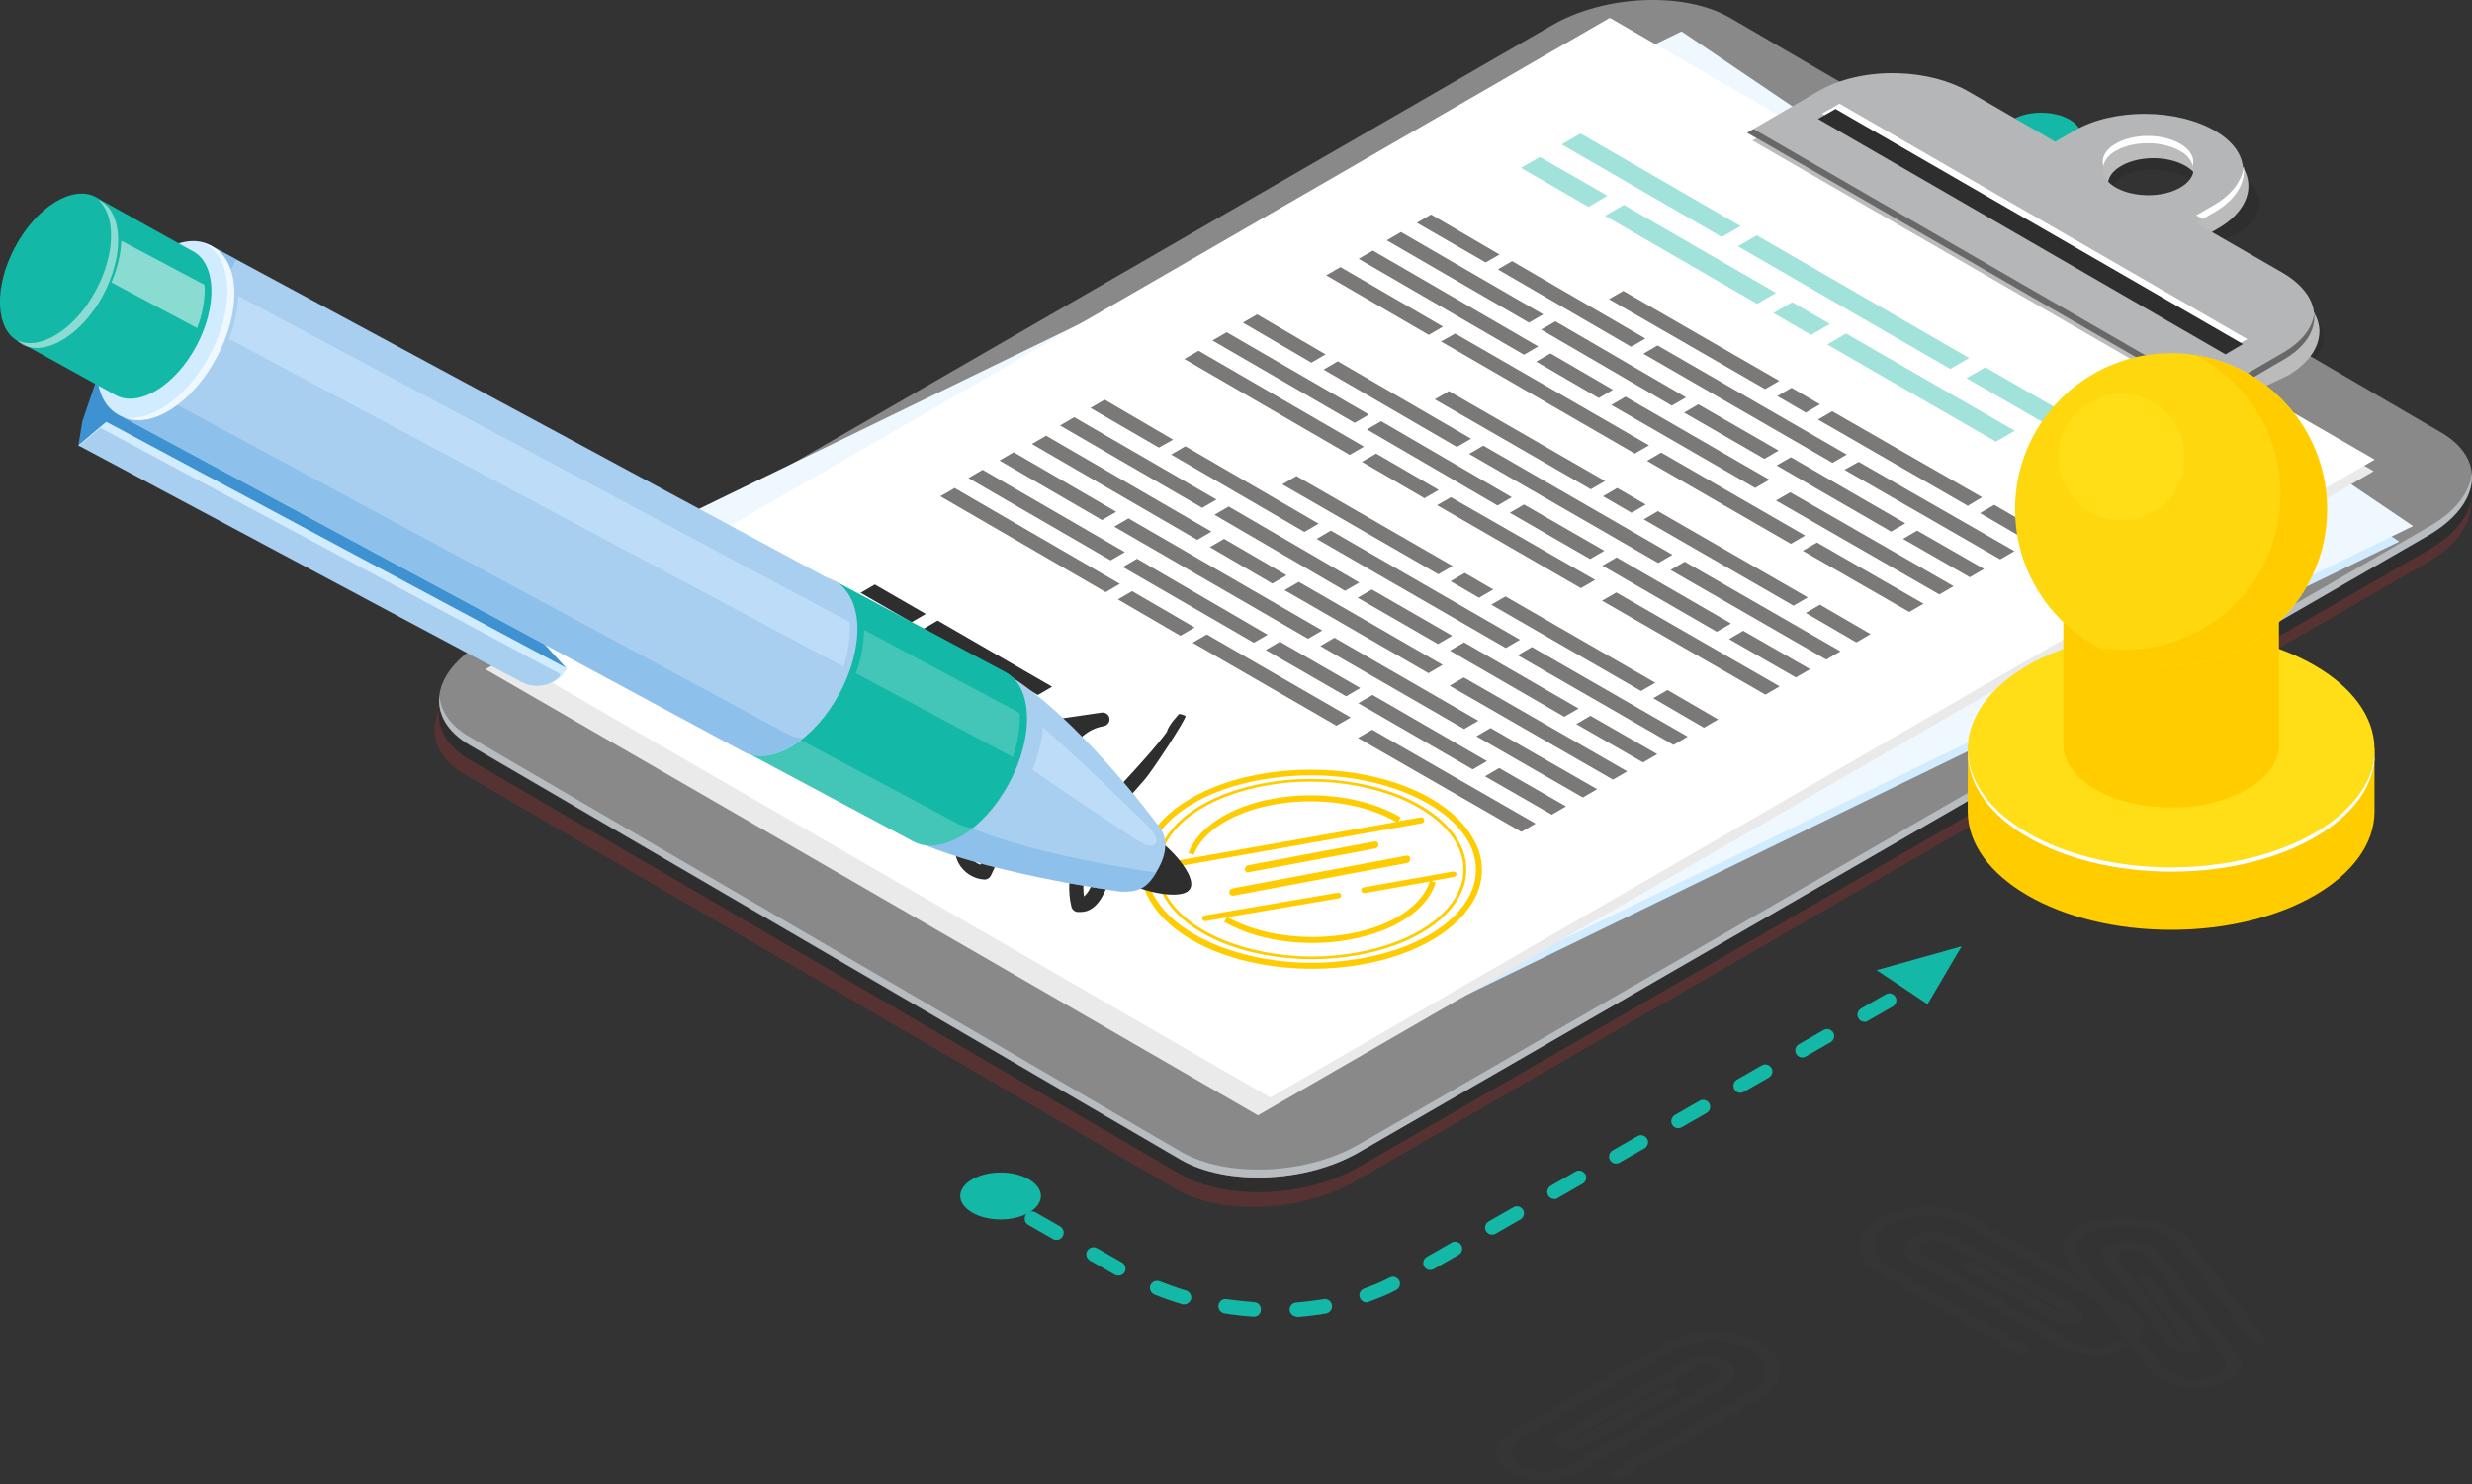 <?xml version="1.0" encoding="utf-8"?>
<!-- Generator: Adobe Illustrator 27.4.0, SVG Export Plug-In . SVG Version: 6.00 Build 0)  -->
<svg version="1.1" id="Layer_1" xmlns="http://www.w3.org/2000/svg" xmlns:xlink="http://www.w3.org/1999/xlink" x="0px" y="0px"
	 viewBox="0 0 747.5 448.8" style="enable-background:new 0 0 747.5 448.8;" xml:space="preserve">
<rect x="0" y="0" width="747.5" height="448.8" fill="#333333" stroke="none"/>
<style type="text/css">
	.st0{fill:#14B8A6;}
	.st1{opacity:0.2;fill:#E42D2D;enable-background:new    ;}
	.st2{fill:#2E2E2E;}
	.st3{fill:#898989;}
	.st4{fill:#B7BCC0;}
	.st5{fill:#D1EBFF;}
	.st6{fill:#F0F8FF;}
	.st7{fill:#EAEAEA;}
	.st8{fill:#FFFFFF;}
	.st9{fill:#BBBBBB;}
	.st10{fill:#B5B6B7;}
	.st11{fill:#696868;}
	.st12{opacity:0.4;fill:#14B8A6;}
	.st13{fill:#7B7878;}
	.st14{fill:#FFCC00;}
	.st15{fill:#FFDE17;}
	.st16{fill:#FFD70F;}
	.st17{fill:#3F92D1;}
	.st18{fill:#A8CFF0;}
	.st19{opacity:0.5;fill:#72B5E8;enable-background:new    ;}
	.st20{opacity:0.5;fill:#D1EBFF;enable-background:new    ;}
	.st21{opacity:0.2;fill:#FFFFFF;enable-background:new    ;}
	.st22{fill:url(#Path_90583_00000178168587609266612180000018179403817740603019_);}
	.st23{fill:#EB4680;}
	.st24{opacity:0.5;fill:#FFFFFF;enable-background:new    ;}
	.st25{opacity:0.2;fill:#353535;enable-background:new    ;}
	.st26{fill:#353535;}
</style>
<g id="Asset_1" transform="translate(-152.001 -505.412)">
	<g id="Layer_2_00000067234922506563677630000015165411834083602366_" transform="translate(152.001 505.412)">
		<g id="Layer_1-2" transform="translate(0 0)">
			<g id="Group_62749" transform="translate(290.366 34.09)">
				<path id="Path_90503" class="st0" d="M88.8,364.1h-0.1c-2.9-0.2-5.9-0.5-8.8-1c-1.2-0.2-2-1.3-1.8-2.5c0.2-1.2,1.3-2,2.4-1.8
					c2.8,0.4,5.6,0.7,8.4,0.9c1.2,0.1,2.1,1.1,2,2.3C90.9,363.2,90,364.1,88.8,364.1L88.8,364.1z M101.8,364.1c-1.1,0-2.1-0.9-2.2-2
					c-0.1-1.2,0.8-2.2,2-2.3c2.9-0.2,5.7-0.6,8.3-1c1.2-0.2,2.3,0.6,2.5,1.8c0.2,1.2-0.6,2.3-1.7,2.5c0,0,0,0,0,0
					c-2.9,0.5-5.8,0.9-8.8,1.1L101.8,364.1L101.8,364.1z M67.6,360.4c-0.2,0-0.4,0-0.6-0.1c-2.8-0.8-5.6-1.8-8.3-2.9
					c-1.1-0.5-1.6-1.7-1.2-2.8c0.5-1.1,1.7-1.6,2.8-1.2l0,0c2.6,1,5.3,2,8,2.8c1.1,0.3,1.8,1.5,1.5,2.7
					C69.4,359.8,68.6,360.4,67.6,360.4L67.6,360.4z M122.9,359.8c-1.2,0-2.2-1-2.2-2.2c0-0.9,0.6-1.7,1.4-2c2.6-0.9,5.2-2,7.7-3.3
					c1-0.6,2.3-0.2,2.9,0.8s0.2,2.3-0.8,2.9c0,0-0.1,0.1-0.2,0.1c-2.6,1.4-5.4,2.5-8.2,3.5C123.4,359.7,123.1,359.7,122.9,359.8
					L122.9,359.8z M47.8,351.7c-0.4,0-0.8-0.1-1.1-0.3l-7.5-4.3c-1-0.6-1.4-1.9-0.8-2.9s1.9-1.4,2.9-0.8c0,0,0,0,0.1,0l7.5,4.3
					c1,0.6,1.4,1.9,0.8,3C49.3,351.3,48.6,351.7,47.8,351.7L47.8,351.7z M142.1,350c-1.2,0-2.1-1-2.1-2.1c0-0.8,0.4-1.5,1.1-1.9
					l7.5-4.3c1-0.6,2.3-0.2,2.9,0.8c0.6,1,0.2,2.3-0.8,2.9c0,0,0,0,0,0l-7.5,4.3C142.8,349.9,142.4,350,142.1,350L142.1,350z
					 M29.1,340.9c-0.4,0-0.8-0.1-1.1-0.3l-7.5-4.3c-1-0.6-1.3-1.9-0.7-3c0.6-1,1.9-1.3,2.9-0.8l7.5,4.3c1,0.6,1.4,1.9,0.8,3
					C30.6,340.5,29.9,340.9,29.1,340.9L29.1,340.9z M160.8,339.3c-1.2,0-2.1-1-2.1-2.1c0-0.8,0.4-1.5,1.1-1.9l7.5-4.3
					c1-0.6,2.3-0.2,2.9,0.8c0.6,1,0.2,2.3-0.8,2.9c0,0,0,0,0,0l-7.5,4.3C161.6,339.2,161.2,339.3,160.8,339.3L160.8,339.3z
					 M179.6,328.5c-1.2,0-2.1-1-2.1-2.1c0-0.8,0.4-1.5,1.1-1.9l7.5-4.3c1-0.6,2.3-0.2,2.9,0.8c0.6,1,0.2,2.3-0.8,2.9c0,0,0,0,0,0
					l-7.5,4.3C180.3,328.5,180,328.6,179.6,328.5L179.6,328.5z M198.3,317.8c-1.2,0-2.1-1-2.1-2.1c0-0.8,0.4-1.5,1.1-1.9l7.5-4.3
					c1-0.6,2.3-0.2,2.9,0.8c0.6,1,0.2,2.3-0.8,2.9c0,0,0,0,0,0l-7.5,4.3C199.1,317.7,198.7,317.8,198.3,317.8L198.3,317.8z
					 M217.1,307.1c-1.2,0-2.1-1-2.1-2.1c0-0.8,0.4-1.5,1.1-1.9l7.5-4.3c1-0.6,2.3-0.2,2.9,0.8c0.6,1,0.2,2.3-0.8,2.9c0,0,0,0,0,0
					l-7.5,4.3C217.8,307,217.5,307.1,217.1,307.1L217.1,307.1z M235.9,296.4c-1.2,0-2.1-1-2.1-2.1c0-0.8,0.4-1.5,1.1-1.9l7.5-4.3
					c1-0.6,2.3-0.2,2.9,0.8c0.6,1,0.2,2.3-0.8,2.9c0,0,0,0,0,0l-7.5,4.3C236.6,296.3,236.2,296.4,235.9,296.4L235.9,296.4z
					 M254.6,285.7c-1.2,0-2.1-1-2.1-2.1c0-0.8,0.4-1.5,1.1-1.9l7.5-4.3c1-0.6,2.3-0.2,2.9,0.8c0.6,1,0.2,2.3-0.8,2.9c0,0,0,0,0,0
					l-7.5,4.3C255.4,285.6,255,285.7,254.6,285.7L254.6,285.7z M273.4,274.9c-1.2,0-2.1-1-2.1-2.1c0-0.8,0.4-1.5,1.1-1.9l7.5-4.3
					c1-0.6,2.3-0.2,2.9,0.8c0.6,1,0.2,2.3-0.8,2.9c0,0,0,0,0,0l-7.5,4.3C274.1,274.9,273.7,275,273.4,274.9L273.4,274.9z"/>
				<path id="Path_90505" class="st0" d="M0,327.6c0,3.9,5.5,7.1,12.2,7.1s12.2-3.2,12.2-7.1s-5.5-7.1-12.2-7.1S0,323.7,0,327.6z"/>
				<path id="Path_90507" class="st0" d="M314.6,7.1c0,3.9,5.5,7.1,12.2,7.1S339,11.1,339,7.1S333.5,0,326.8,0S314.6,3.2,314.6,7.1z
					"/>
				<path id="Path_90508" class="st0" d="M277.1,259.3l15.4,10.3l10.3-17.5L277.1,259.3z"/>
			</g>
			<g id="Group_62758" transform="translate(131.282)">
				<path id="Path_90545" class="st1" d="M224.3,359.6L9.4,234.3c-13.9-8-12.1-22,3.9-31.2L337.5,15.9c16-9.2,40.2-10.2,54.1-2.2
					l214.9,125.3c13.9,8,12.1,22-3.9,31.2L278.4,357.3C262.3,366.6,238.1,367.6,224.3,359.6L224.3,359.6z"/>
				<path id="Path_90546" class="st2" d="M571.4,102.1c-0.1-4.1-3.3-8.2-9-11.7L536,74.3l5.6-2.1c12.4-4.6,14-14.1,2.5-21.4
					c-11.7-7.4-31.7-9.6-44.3-4.9l-6.4,2.3L467,32c-5.7-3.5-13.3-6-21.6-7c-9.3-1.2-18.5-0.5-25.3,2L397,35.7l140.7,86.2l23.2-8.6
					C567.7,110.7,571.5,106.7,571.4,102.1L571.4,102.1z M511.6,62.4c-5.4-3.3-5.1-7.6,0.6-9.8s14.7-1.2,20.1,2.2
					c5.4,3.3,5.1,7.6-0.6,9.8S517,65.7,511.6,62.4L511.6,62.4z"/>
				<path id="Path_90547" class="st2" d="M225.8,355.2l-215-125.4c-13.8-8-12.1-21.9,3.8-31.1L338.1,12c15.9-9.2,40-10.2,53.8-2.2
					l215,125.4c13.8,8,12.1,21.9-3.8,31.1L279.6,352.9C263.6,362.2,239.6,363.1,225.8,355.2z"/>
				<path id="Path_90548" class="st3" d="M225.8,350.8l-215-125.4c-13.8-8-12.1-21.9,3.8-31.1L338.1,7.6c15.9-9.2,40-10.2,53.8-2.2
					l215,125.4c13.8,8,12.1,21.9-3.8,31.1L279.6,348.5C263.6,357.7,239.6,358.7,225.8,350.8z"/>
				<path id="Path_90549" class="st4" d="M603,159.4L279.6,346.1c-15.9,9.2-40,10.2-53.8,2.2l-215-125.4c-5.8-3.3-8.8-7.7-9.2-12.4
					c-0.6,5.5,2.5,10.9,9.2,14.8l215,125.4c13.8,8,37.9,7,53.8-2.2L603,161.9c9.2-5.4,13.7-12.3,13.1-18.7
					C615.6,148.9,611.2,154.8,603,159.4z"/>
				<path id="Path_90550" class="st5" d="M247.4,332.4L26.1,182.7L373,14.1l221.2,149.7L247.4,332.4z"/>
				<path id="Path_90551" class="st6" d="M251.6,327.7L30.3,178.1L377.2,9.5l221.2,149.6L251.6,327.7z"/>
				<path id="Path_90552" class="st7" d="M249.1,337.3L15.5,202.4L352.9,7.6l233.6,134.9L249.1,337.3z"/>
				<path id="Path_90553" class="st8" d="M252.8,331.9L21.5,198.3l334-192.9L586.8,139L252.8,331.9z"/>
				<g id="Group_62756" transform="translate(396.968 22.158)">
					<path id="Path_90554" class="st9" d="M173.1,77.3c-0.4-4.6-3.8-8.9-9.4-12.2l-26.4-15.2l5.2-3c11.6-6.7,12.4-17.8,1-24.6
						c-11.7-7-31-7.1-42.8-0.3l-5.9,3.4L68.4,10.1c-5.7-3.2-13.2-5.2-21.1-5.4c-9-0.3-17.7,1.7-24.1,5.4L1.6,20.3l140.6,81.2
						l21.6-10.2C170.1,87.5,173.4,82.5,173.1,77.3L173.1,77.3z M113.2,39.2c-5.4-3.1-5.4-8.1,0-11.2s14-3.1,19.4,0
						c5.4,3.1,5.4,8.1,0,11.2C127.2,42.3,118.6,42.3,113.2,39.2L113.2,39.2z"/>
					<path id="Path_90555" class="st10" d="M171.5,72.6c-0.4-4.6-3.8-8.9-9.4-12.2l-26.4-15.2l5.2-3c11.6-6.7,12.4-17.8,1-24.6
						c-11.7-7-31-7.1-42.8-0.3l-5.9,3.4L66.8,5.4C61.2,2.2,53.6,0.2,45.7,0c-9-0.3-17.7,1.7-24.1,5.4L0,18l140.6,81.2l21.6-12.6
						C168.6,82.9,171.9,77.9,171.5,72.6L171.5,72.6z M111.6,34.6c-5.4-3.1-5.4-8.1,0-11.2c5.3-3.1,14-3.1,19.4,0
						c5.4,3.1,5.4,8.1,0,11.2S117,37.6,111.6,34.6L111.6,34.6z"/>
					<g id="Group_62755" transform="translate(0.13 16.879)">
						<path id="Path_90556" class="st8" d="M130.8,4.4c-5.4-3.1-14-3.1-19.4,0c-3.2,1.8-4.4,4.3-3.8,6.7c0.6-2,2-3.6,3.8-4.5
							c5.3-3.1,14-3.1,19.4,0c1.9,0.9,3.3,2.6,3.9,4.5C135.3,8.7,134,6.2,130.8,4.4z"/>
						<path id="Path_90557" class="st8" d="M140.9,23.1l-5.2,3l1.9,1.1l3.4-1.9c6.6-3.8,9.7-8.9,9.1-14
							C149.6,15.6,146.5,19.9,140.9,23.1z"/>
						<path id="Path_90558" class="st11" d="M162.2,67.5l-21.6,12.6L1.9,0L0,1.1l140.6,81.2l21.6-12.6c6.4-3.7,9.7-8.7,9.2-13.9
							v-0.1C171,60,167.7,64.3,162.2,67.5L162.2,67.5z"/>
					</g>
					<path id="Path_90559" class="st8" d="M146,83.4L22.7,12.2l5.3-3l123.3,71.2L146,83.4z"/>
					<path id="Path_90560" class="st2" d="M144.7,85L21.5,13.8l5.3-3L150,81.9L144.7,85z"/>
				</g>
				<g id="Group_62757" transform="translate(104.756 40.376)">
					<path id="Path_90561" class="st12" d="M311.6,60.9l5.7-3.3L305.9,51l-5.7,3.3L311.6,60.9z M359.4,67.9l-64.2-37.1l-5.7,3.3
						l64.2,37.1L359.4,67.9z M249.3,24.9l46,26.6l5.7-3.3l-46-26.6L249.3,24.9z M404.2,93.7l-39.9-23l-5.7,3.3l39.9,23L404.2,93.7
						L404.2,93.7z M373.2,89.9l-51-29.4l-5.7,3.3l51,29.4L373.2,89.9z M403.4,99.9l11.9,6.9l5.7-3.3l-11.9-6.9L403.4,99.9z
						 M250,18.8L229.6,7.1l-5.7,3.3l20.4,11.8L250,18.8z M290.3,28L241.9,0l-5.7,3.3l48.4,28L290.3,28z"/>
					<path id="Path_90562" class="st13" d="M305.7,76.9l-4.3,2.5l8.6,5l4.3-2.5L305.7,76.9z M260.9,66.6l57.2,33l4.3-2.5l-57.2-33
						L260.9,66.6z M277.5,81.9l-4.3,2.5l24.3,14l4.3-2.5L277.5,81.9z M251.2,82.1l43.5,25.1l4.3-2.5l-43.5-25.1L251.2,82.1z
						 M363.3,110L318,84l-4.3,2.5l45.3,26.1L363.3,110z M340.1,117.9l-34.6-20l-4.3,2.5l34.6,20L340.1,117.9z M216.9,41.1l40.3,23.4
						l4.3-2.5l-40.3-23.4L216.9,41.1z M199.7,62.9l58.6,33.9l4.3-2.5L204,60.5L199.7,62.9z M262,99l43.5,25.1l4.3-2.5l-43.5-25.1
						L262,99z M247.4,80l4.3-2.5l-18.9-11l-4.3,2.5L247.4,80z M250.5,50.1l47.2,27.2l4.3-2.5l-47.2-27.2L250.5,50.1z M273.8,79.8
						l-39.5-23l-4.3,2.5l39.5,23L273.8,79.8z M230.6,54.7l-43-24.9l-4.3,2.5l43,24.9L230.6,54.7z M217.4,36.6l-20.7-12.1l-4.3,2.5
						L213.2,39L217.4,36.6z M362.7,114.8l15.3,8.9l4.3-2.5l-15.3-8.9L362.7,114.8z M196,60.9l4.3-2.5l-31-18l-4.3,2.5L196,60.9z
						 M174.8,37.9l50,29l4.3-2.5l-50-29L174.8,37.9L174.8,37.9z M309.1,126.2l32.2,18.5l4.3-2.5l-32.2-18.5L309.1,126.2z
						 M321.7,101.7l47.1,27.1l4.3-2.5L326,99.3L321.7,101.7z M339.4,122.6l20.2,11.6l4.3-2.5l-20.2-11.6L339.4,122.6z M301,111
						l49.4,28.4l4.3-2.5l-49.4-28.4L301,111z"/>
					<path id="Path_90563" class="st13" d="M253,107.2l-4.3,2.5l8.6,5l4.3-2.5L253,107.2z M208.2,96.9l57.2,33l4.3-2.5l-57.2-33
						L208.2,96.9z M224.8,112.2l-4.3,2.5l24.3,14l4.3-2.5L224.8,112.2z M198.5,112.4l43.5,25.1l4.3-2.5L202.7,110L198.5,112.4z
						 M310.6,140.3l-45.3-26.1l-4.3,2.5l45.3,26.1L310.6,140.3z M287.4,148.2l-34.6-20l-4.3,2.5l34.6,20L287.4,148.2z M164.2,71.4
						l40.3,23.4l4.3-2.5l-40.3-23.4L164.2,71.4L164.2,71.4z M194.7,110.3l4.3-2.5l-18.9-11l-4.3,2.5L194.7,110.3z M197.8,80.4
						l47.2,27.2l4.3-2.5l-47.2-27.2L197.8,80.4L197.8,80.4z M221.1,110l-39.5-23l-4.3,2.5l39.5,23L221.1,110z M177.9,85l-43-24.9
						l-4.3,2.5l43,24.9L177.9,85z M164.8,66.8l-20.7-12.1l-4.3,2.5l20.7,12.1L164.8,66.8z M310,145l15.3,8.9l4.3-2.5l-15.3-8.9
						L310,145z M122.1,68.2l50,29l4.3-2.5l-50-29L122.1,68.2L122.1,68.2z M269.1,132l47.1,27.1l4.3-2.5l-47.1-27.1L269.1,132z
						 M286.8,152.9l20.2,11.6l4.3-2.5l-20.2-11.6L286.8,152.9z M248.4,141.3l49.4,28.4l4.3-2.5l-49.4-28.4L248.4,141.3z"/>
					<path id="Path_90564" class="st13" d="M206.9,132.9l-4.3,2.5l8.6,5l4.3-2.5L206.9,132.9z M162.1,122.6l57.2,33l4.3-2.5
						l-57.2-33L162.1,122.6z M178.8,137.9l-4.3,2.5l24.3,14l4.3-2.5L178.8,137.9z M152.4,138.1l43.5,25.1l4.3-2.5l-43.5-25.1
						L152.4,138.1z M264.5,166.1L219.2,140l-4.3,2.5l45.3,26.1L264.5,166.1z M241.3,173.9l-34.6-20l-4.3,2.5l34.6,20L241.3,173.9z
						 M118.1,97.1l40.3,23.4l4.3-2.5l-40.3-23.4L118.1,97.1z M100.9,118.9l58.6,33.9l4.3-2.5l-58.6-33.9L100.9,118.9z M163.2,155
						l43.5,25.1l4.3-2.5l-43.5-25.1L163.2,155z M148.7,136.1l4.3-2.5l-18.9-11l-4.3,2.5L148.7,136.1z M151.7,106.1l47.2,27.2
						l4.3-2.5L156,103.6L151.7,106.1z M175,135.8l-39.5-23l-4.3,2.5l39.5,23L175,135.8z M131.8,110.7l-43-24.9l-4.3,2.5l43,24.9
						L131.8,110.7L131.8,110.7z M118.7,92.6L98,80.5L93.7,83L114.4,95L118.7,92.6z M263.9,170.8l15.3,8.9l4.3-2.5l-15.3-8.9
						L263.9,170.8z M97.2,116.9l4.3-2.5l-31-18l-4.3,2.5L97.2,116.9z M76,93.9l50,29l4.3-2.5l-50-29L76,93.9z M210.4,182.3
						l32.2,18.5l4.3-2.5l-32.2-18.5L210.4,182.3z M222.9,157.8l47.1,27.1l4.3-2.5l-47.1-27.1L222.9,157.8z M240.6,178.6l20.2,11.6
						l4.3-2.5l-20.2-11.6L240.6,178.6z M202.3,167l49.4,28.4l4.3-2.5l-49.4-28.4L202.3,167z M151,153.7l-4.3,2.5l24.3,14l4.3-2.5
						L151,153.7z M124.6,154l43.5,25.1l4.3-2.5l-43.5-25.1L124.6,154z M213.6,189.8l-34.6-20l-4.3,2.5l34.6,20L213.6,189.8z
						 M120.9,151.9l4.3-2.5l-18.9-11l-4.3,2.5L120.9,151.9z M147.3,151.6l-39.5-23l-4.3,2.5l39.6,22.9L147.3,151.6z M104.1,126.6
						l-43-24.9l-4.3,2.5l43,24.9L104.1,126.6z M48.3,109.7l50,29l4.3-2.5l-50-29C52.6,107.3,48.3,109.7,48.3,109.7z M213,194.4
						l20.2,11.6l4.3-2.5l-20.2-11.6L213,194.4z M174.6,182.8l49.4,28.4l4.3-2.5l-49.4-28.4L174.6,182.8z"/>
					<path id="Path_90565" class="st2" d="M28.5,136.4l-4.3,2.5l15.4,8.9l4.3-2.5L28.5,136.4z M4.9,138.3l34.6,20l4.3-2.5l-34.6-20
						L4.9,138.3z M82.1,167.3l-34.6-20l-4.3,2.5l34.6,20L82.1,167.3L82.1,167.3z M40.7,175.3l-36.4-21L0,156.7l36.4,21L40.7,175.3z"
						/>
					<path id="Path_90566" class="st14" d="M194.6,207.5c-0.1-0.5-0.5-0.8-1-0.7c0,0,0,0,0,0l-6.8,1.2l0.7-1.2
						c-10-5.9-24.6-8.1-38.2-5.7c-13.1,2.3-23,8.6-26,16.5l1.6,0.6c2.7-7.3,12.1-13.1,24.6-15.3c13-2.3,27-0.3,36.7,5.3l-67.9,12
						c-0.5,0.1-0.8,0.5-0.7,1c0,0,0,0,0,0c0.1,0.4,0.4,0.7,0.9,0.7h0.2l75.2-13.3c0.5-0.1,0.8-0.5,0.7-1
						C194.7,207.6,194.7,207.6,194.6,207.5L194.6,207.5z M203.3,223.2l-27,4.8c-0.5,0.1-0.8,0.5-0.7,1c0,0,0,0,0,0
						c0.1,0.4,0.4,0.7,0.9,0.7h0.2l19.6-3.5c-2.4,7.6-11.9,13.7-24.8,15.9c-12.8,2.2-26.8,0.3-36.3-5.1l33.6-5.7
						c0.5-0.1,0.8-0.5,0.7-1c-0.1-0.5-0.5-0.8-1-0.7l-40.3,6.9c-0.5,0.1-0.8,0.5-0.7,1c0,0,0,0,0,0c0.1,0.4,0.4,0.7,0.9,0.7h0.1
						l6.4-1.1l-0.8,1.3c7.3,4.2,16.9,6.4,26.8,6.4c3.7,0,7.4-0.3,11-1c13.7-2.4,23.7-9,26.2-17.3l-1.4-0.4l7-1.3
						c0.5-0.1,0.8-0.5,0.7-1C204.3,223.5,203.8,223.2,203.3,223.2L203.3,223.2z M209.6,213.6c-6.8-12.7-26.7-21.2-49.4-21.2
						c-5,0-10,0.4-14.9,1.3c-16.7,2.9-29.6,10.6-34.4,20.4c-2.8,5.5-2.6,12,0.5,17.3c6.8,12.7,26.7,21.2,49.4,21.2
						c5,0,10-0.4,14.9-1.3c16.7-2.9,29.6-10.6,34.4-20.4C212.9,225.4,212.7,218.9,209.6,213.6z M208.5,230.1
						c-4.5,9.3-16.9,16.6-33.1,19.4c-4.8,0.8-9.7,1.3-14.6,1.3c-21.8,0-41.4-8.3-47.9-20.3c-2.7-4.8-2.9-10.7-0.4-15.7
						c4.5-9.3,16.9-16.6,33.1-19.4c4.8-0.8,9.7-1.3,14.6-1.3c21.8,0,41.4,8.3,47.9,20.3C210.8,219.2,211,225.1,208.5,230.1
						L208.5,230.1z M160.2,195.2c-4.6,0-9.1,0.4-13.6,1.2c-15.3,2.7-26.9,9.6-31.2,18.5c-2.5,4.9-2.3,10.8,0.4,15.6
						c6.2,11.5,24.3,19.2,45,19.2c4.6,0,9.1-0.4,13.6-1.2c15.3-2.7,26.9-9.6,31.2-18.5c2.5-4.9,2.3-10.8-0.4-15.6
						C199,203,180.9,195.2,160.2,195.2L160.2,195.2z M204.8,229.6c-4.2,8.7-15.6,15.4-30.6,18.1c-4.4,0.8-8.9,1.2-13.4,1.2
						c-20.1,0-38.3-7.7-44.2-18.8c-2.6-4.6-2.7-10.1-0.4-14.8c4.2-8.7,15.6-15.4,30.6-18.1c4.4-0.8,8.9-1.2,13.4-1.2
						c20.1,0,38.2,7.7,44.2,18.8C207,219.4,207.2,224.9,204.8,229.6L204.8,229.6z"/>
					<path id="Path_90567" class="st14" d="M136.7,230.5c-0.5,0-1-0.4-1-0.9c-0.1-0.6,0.3-1.1,0.9-1.3l52.6-9.9
						c0.6-0.1,1.1,0.2,1.2,0.8c0,0,0,0,0,0.1c0.1,0.6-0.3,1.1-0.9,1.3l-52.6,9.9L136.7,230.5L136.7,230.5z"/>
					<path id="Path_90568" class="st14" d="M141.4,223.5c-0.5,0-1-0.4-1-0.9c-0.1-0.6,0.3-1.1,0.9-1.3l38.3-7.2
						c0.6-0.1,1.1,0.3,1.2,0.8c0,0,0,0,0,0c0.1,0.6-0.3,1.1-0.9,1.3l-38.3,7.2H141.4z"/>
				</g>
				<path id="Path_90569" class="st2" d="M195.3,275.8c-0.3,0-0.5,0-0.8,0c-0.9-0.1-1.6-0.8-1.8-1.6c-2.2-9.1,1-19.1,9.6-30.5
					c-1-1.9-2.4-3.6-4.1-4.9c-0.4-0.3-2-1.5-2.4-1.8c-0.5,2.4-1.6,4.7-3.1,6.7c-0.4,0.5-1,0.8-1.7,0.8h-0.4
					c-0.8-0.2-1.4-0.8-1.6-1.6c-1.1-4.8-2.3-10.2-0.9-15.5c0.7-2.3,1.8-4.5,3.4-6.3l-6.3,1c2.8,7.7,2.1,16.3-1.8,23.6
					c-0.2,0.4-0.5,0.7-0.9,0.9c-2,1-4.2,1.5-6.4,1.4c-1.1,0-2.2-0.1-3.3-0.3c-0.2,6-1.8,11.8-4.5,17.2c-0.4,0.7-1.1,1.1-1.9,1.1
					c-3.3-0.2-6.3-2.1-7.9-5.1c-1-2.2-1.5-4.7-1.3-7.2c0-5.7,0-11.5,0.2-17.2c-1.8-2.5-3.1-5.3-3.7-8.3c-0.2-0.3-0.4-0.6-0.5-0.9
					c-1.7-3.4-2.6-7.1-2.6-10.9c0-3.2-0.7-6.4-2.2-9.3l-0.6-1.2l3.8-1.8l0.6,1.2c1.7,3.4,2.6,7.1,2.6,10.9c0,0.9,0.1,1.9,0.2,2.8
					c0.3-0.3,0.7-0.5,1.2-0.5c0,0,3.9-0.4,3.9-0.4c0.6,0,1.2,0.2,1.6,0.6c0.5,0.4,0.7,1.1,0.6,1.7c-0.2,3.4-0.4,6.7-0.5,10.2
					c0.7,0.2,1.3,0.3,2,0.3c1.6,0.1,3.2,0.5,4.7,1.3c1.7,1.1,2.9,2.9,3.2,4.9c0.5,2.1,0.9,4.2,1,6.4c1.1,0.3,2.3,0.4,3.4,0.4
					c1.4,0,2.7-0.2,4-0.7c3.5-6.8,3.5-14.3,0.3-21.8c-0.3-0.6-0.2-1.3,0.1-1.9c0.3-0.6,0.9-1,1.6-1.1l19.8-2.9
					c1.1-0.1,2.1,0.6,2.3,1.7c0.2,1.1-0.6,2.2-1.7,2.4c-4.8,0.8-8.8,4.3-10.2,9c0.4-0.3,0.8-0.5,1.3-0.5l0,0c1,0,1.8,0.6,2.1,1.5
					c0.2,0.7,0.4,1.3,0.4,2c1,1.1,2.1,2,3.3,2.8c0.5,0.3,1,0.7,1.5,1.1c1.7,1.3,3.2,2.9,4.4,4.7c0.5-0.6,0.9-1.1,1.4-1.6
					c1.6-1.9,3.3-3.8,5-5.6c3.4-3.8,6.9-7.6,9.9-11.7c0.3-1.9,3.7-5.4,3.7-5.4c0.7,0.1,1.3,0.3,1.9,0.6c0.5,0.6-10.3,17-12.3,19.2
					c-1.6,1.9-3.3,3.7-4.9,5.6c-0.8,1-1.7,1.9-2.5,3c1,3,1.3,6.1,1,9.2c-0.7,6.2-3.6,12-6.4,17.5c-1.6,3-3.9,4.8-6.5,4.8
					L195.3,275.8z M204,248.6c-6,8.4-8.4,15.8-7.5,22.5c0.7-0.6,1.2-1.3,1.6-2c2.7-5.2,5.4-10.6,6-16
					C204.2,251.6,204.2,250.1,204,248.6L204,248.6z M161.4,241.3c-0.1,4.1-0.1,8.3-0.1,12.4c-0.2,1.8,0.1,3.6,0.9,5.3
					c0.7,1.2,1.7,2.1,3,2.5c2.2-4.7,3.3-9.9,3.4-15.1C165.9,245.1,163.5,243.4,161.4,241.3L161.4,241.3z M161.6,235.2
					c0.6,0.8,1.3,1.6,2.1,2.4c1.4,1.5,2.9,2.8,4.6,3.8c-0.2-1.1-0.4-2.3-0.7-3.4c-0.3-1.3-0.7-1.9-1.3-2.3c-1-0.4-2-0.7-3.1-0.7
					c-0.5,0-1.1-0.1-1.6-0.2L161.6,235.2L161.6,235.2z M191.8,232.2c0,1.1,0,2.2,0.2,3.2c0.1-0.8,0.2-1.7,0.1-2.5
					C191.9,232.7,191.8,232.5,191.8,232.2L191.8,232.2z M157.9,222.5c-0.4,1.5-0.5,3-0.2,4.5C157.7,225.6,157.8,224.1,157.9,222.5z"
					/>
			</g>
			<g id="Group_62759" transform="translate(595.025 106.806)">
				<path id="Path_90570" class="st14" d="M122.9,119.6H0v19c0,19.8,27.5,35.8,61.5,35.8s61.5-16,61.5-35.8v-0.5l0,0V119.6
					L122.9,119.6z"/>
				<ellipse id="Ellipse_1210" class="st15" cx="61.5" cy="119.8" rx="61.5" ry="35.8"/>
				<path id="Path_90571" class="st8" d="M61.5,155.5c-33.6,0-60.9-15.7-61.4-35.1v0.6c0,19.8,27.5,35.8,61.5,35.8
					s61.5-16,61.5-35.8v-0.6C122.4,139.8,95.1,155.5,61.5,155.5L61.5,155.5z"/>
				<path id="Path_90572" class="st14" d="M94,63H28.9v55.4c0,10.5,14.6,19,32.6,19s32.6-8.5,32.6-19v-0.3l0,0V63z"/>
				<circle id="Ellipse_1211" class="st16" cx="61.5" cy="47.2" r="47.2"/>
				<path id="Path_90573" class="st14" d="M69,0.7C92.2,12.6,101.3,41,89.3,64.2c-8.1,15.7-24.3,25.5-41.9,25.5
					c-2.5,0-5.1-0.2-7.6-0.6c23.1,11.9,51.5,2.9,63.5-20.3c11.9-23.1,2.9-51.5-20.3-63.5C78.6,3.1,73.9,1.5,69,0.7L69,0.7z"/>
				<circle id="Ellipse_1212" class="st15" cx="46.5" cy="31.5" r="19.1"/>
			</g>
			<g id="Group_62760" transform="translate(0 58.617)">
				<path id="Path_90574" class="st17" d="M171.3,143.5l-8.4-9.2L38.3,67.5l2.4-2.6l-11.6-8.4l-4.2,12.3l-1.2,7.3L171.3,143.5z"/>
				<path id="Path_90575" class="st18" d="M171.3,143.5L171.3,143.5c-2.6,4.9-8.8,6.7-13.7,4.1L23.7,76.1c0,0,8.3-7.1,8.4-7.1
					L171.3,143.5z"/>
				<path id="Path_90576" class="st5" d="M169.5,145.3L30.4,70.8c0,0-4,3.3-6.4,5.4l-0.2-0.1c0,0,8.3-7.1,8.4-7.1l139.2,74.5
					c-0.7,1.3-1.6,2.4-2.8,3.2C168.9,146.3,169.3,145.8,169.5,145.3L169.5,145.3z"/>
				<path id="Path_90577" class="st2" d="M342.1,208.9c3.8,2.1,15.7,5,17.8,1.2s-6.5-13-10.3-15c-3.8-2.1-8.6-0.7-10.7,3.1
					C336.8,202,338.2,206.8,342.1,208.9C342,208.9,342.1,208.9,342.1,208.9L342.1,208.9z"/>
				<path id="Path_90578" class="st18" d="M274.5,194.5c-20.2-10.6,6.8-62.7,28.9-49.9s46.4,45.9,46.4,45.9c0,0,0.1,0,0.1,0
					c2.9,3.4,3.5,7.8,0.4,13.5s-5.6,7.3-11.5,7c0,0-0.1,0-0.1,0C338.8,211,294.7,205.1,274.5,194.5L274.5,194.5z"/>
				<path id="Path_90579" class="st19" d="M287.9,189.1c-14.1-7.4-5.2-34.9,8.9-46.6c-20.4-1-40.5,42.3-22.3,51.9
					c20.2,10.6,64.3,16.6,64.3,16.6c0,0,0.1,0,0.1,0c5.4,0.2,8-1.2,10.8-5.7C339.9,203.9,305.3,198.3,287.9,189.1L287.9,189.1z"/>
				<path id="Path_90580" class="st0" d="M224.4,168.2l27.7-51.3l51.7,27.6l0,0c0,0,0.1,0.1,0.2,0.1c8.3,4.5,8.8,19.5,1.1,33.7
					c-7.6,14.2-20.5,22-28.8,17.6c-0.1,0-0.1-0.1-0.2-0.1l0,0L224.4,168.2L224.4,168.2z"/>
				<path id="Path_90581" class="st20" d="M345.9,190L345.9,190c-0.1,0-14.8-14.7-30.5-28.7c-0.4,4.5-1.5,8.8-3.2,12.9
					c15.3,10.6,30.1,20.3,30.1,20.3h0c4.5,2.8,6.1,3.2,7.1,2C350.4,195.2,348.9,192.9,345.9,190L345.9,190z"/>
				<path id="Path_90582" class="st21" d="M289.8,190.6c0,0-0.1-0.1-0.2-0.1l0,0l-51.7-27.6l-13.4,5.3l51.7,27.6l0,0
					c0,0,0.1,0.1,0.2,0.1c5,2.7,11.6,0.9,17.8-4.1C292.6,191.7,291.1,191.3,289.8,190.6L289.8,190.6z"/>
				
					<linearGradient id="Path_90583_00000109737472246505648760000010239583844142690946_" gradientUnits="userSpaceOnUse" x1="571.663" y1="169.622" x2="574.272" y2="169.488" gradientTransform="matrix(40.743 0 0 -53.827 -14169.025 9875.697)">
					<stop  offset="0" style="stop-color:#D6DAE6"/>
					<stop  offset="1.000000e-02" style="stop-color:#D4D8E5"/>
					<stop  offset="0.28" style="stop-color:#B4B8E3"/>
					<stop  offset="0.4" style="stop-color:#999FC7"/>
					<stop  offset="0.53" style="stop-color:#8289AF"/>
					<stop  offset="0.65" style="stop-color:#747CA1"/>
					<stop  offset="0.76" style="stop-color:#70789C"/>
					<stop  offset="0.85" style="stop-color:#767DA2"/>
					<stop  offset="0.99" style="stop-color:#898EB3"/>
					<stop  offset="1" style="stop-color:#8B90B5"/>
				</linearGradient>
				<path id="Path_90583" style="fill:url(#Path_90583_00000109737472246505648760000010239583844142690946_);" d="M224.5,168.2
					c8.3,4.5,21.1-3.5,28.8-17.6c7.7-14.2,7.1-29.3-1.1-33.7c-8.3-4.5-21.1,3.5-28.8,17.6S216.2,163.8,224.5,168.2z"/>
				<path id="Path_90584" class="st18" d="M35.7,66.8l27.7-51.3l189.1,101.9l0,0c0,0,0.1,0.1,0.2,0.1c8.3,4.5,8.8,19.5,1.1,33.7
					s-20.5,22-28.8,17.6c-0.1,0-0.1-0.1-0.2-0.1l0,0L35.7,66.8L35.7,66.8z"/>
				<path id="Path_90585" class="st19" d="M238.4,163.5c0,0-0.1-0.1-0.2-0.1l0,0L49.1,61.4l22.4-41.6l-8.2-4.4L35.6,66.7
					l189.1,101.9l0,0c0,0,0.1,0.1,0.2,0.1c5,2.7,11.6,0.9,17.8-4.1C241.2,164.6,239.7,164.2,238.4,163.5L238.4,163.5z"/>
				<path id="Path_90586" class="st5" d="M35.8,66.8c8.3,4.5,21.1-3.5,28.8-17.6c7.7-14.2,7.1-29.3-1.1-33.7s-21.1,3.5-28.8,17.6
					C27,47.3,27.5,62.4,35.8,66.8z"/>
				<path id="Path_90587" class="st18" d="M35.7,66.8L35.7,66.8L35.7,66.8C35.7,66.8,35.7,66.8,35.7,66.8z"/>
				<path id="Path_90588" class="st18" d="M35.7,66.8L35.7,66.8L35.7,66.8C35.7,66.8,35.7,66.8,35.7,66.8z"/>
				<path id="Path_90589" class="st6" d="M63.3,49c7.7-14.2,7.1-29.3-1.1-33.7c-0.2-0.1-0.4-0.2-0.6-0.3c0.9,0.2,1.9,0.5,2.7,1
					c8.3,4.5,8.8,19.5,1.1,33.7C58,63.5,45.6,71.3,37.3,67.5C45.4,69.3,56.5,61.6,63.3,49L63.3,49z"/>
				<path id="Path_90590" class="st0" d="M5.5,44.6L28.9,1l29.3,16.3l0,0c0.1,0,0.1,0,0.2,0.1c7,3.8,7.4,16.6,1,28.6
					S42,64.7,35,60.9c0,0-0.1-0.1-0.2-0.1l0,0L5.5,44.6z"/>
				<path id="Path_90591" class="st0" d="M5.5,44.6c7,3.8,17.9-2.9,24.4-15C36.4,17.6,36,4.8,29,1S11.1,3.9,4.6,16
					S-1.5,40.9,5.5,44.6z"/>
				<path id="Path_90592" class="st23" d="M29,1.1L29,1.1z"/>
				<path id="Path_90593" class="st23" d="M29,1.1L29,1.1z"/>
				<path id="Path_90594" class="st24" d="M29,29.2c5.9-11,6.1-22.6,0.7-27.4C29.9,1.9,30,2,30.2,2c7,3.8,7.4,16.6,1,28.6
					s-17.4,18.7-24.4,15c-0.6-0.4-1.2-0.8-1.7-1.3C12.1,47.6,22.7,41,29,29.2L29,29.2z"/>
				<path id="Path_90597" class="st20" d="M69.3,43.9L255,143c1.5-4.3,2.2-8.9,1.9-13.5L72.1,30.9C71.8,35.3,70.9,39.7,69.3,43.9
					L69.3,43.9z"/>
				<path id="Path_90598" class="st24" d="M33.7,26.8l25.9,13.8c1.5-3.8,2.3-7.9,2.3-12c0-0.4-0.1-0.7-0.1-1.1L36.7,14.2
					C36.5,18.5,35.4,22.8,33.7,26.8z"/>
				<path id="Path_90599" class="st21" d="M258.8,145l47.4,25.3c1.5-4,2.2-8.2,2.2-12.4c0-0.3-0.1-0.6-0.1-0.9l-47-25.1
					C261.2,136.4,260.4,140.8,258.8,145L258.8,145z"/>
			</g>
			<g id="Group_62765" transform="translate(452.284 364.957)">
				<path id="Path_90600" class="st25" d="M4.3,81.4c-5.7-3.3-5.7-8.6,0-11.9l46.9-27.1c7.9-4.6,20.8-4.5,28.8,0s8,12.1,0.1,16.6
					L38.1,83.2c-1,0.5-2.2,0.5-3.2,0c-0.9-0.5-0.9-1.3,0-1.9l41.9-24.2c6.1-3.5,6.1-9.4-0.1-12.9c-6.2-3.6-16.3-3.6-22.4,0L7.5,71.4
					c-3.9,2.2-3.9,6,0,8.2c4.5,2.3,9.8,2.3,14.3,0l44.9-25.9c1.8-1,1.8-2.7,0-3.7c-2-1-4.4-1-6.4,0L22.8,71.5c0,0-0.2,0.3,0,0.4
					c0.2,0.1,0.5,0.1,0.7,0l27.5-15.9c1-0.5,2.2-0.5,3.2,0c0.9,0.5,0.9,1.3,0,1.9L26.7,73.8c-2.2,1.1-4.9,1.1-7.1,0
					c-1.9-1.1-2-3,0-4.1l37.4-21.6c4-2,8.8-2,12.8,0c3.5,2,3.5,5.4,0,7.4L25,81.4C19.3,84.7,10.1,84.7,4.3,81.4L4.3,81.4z"/>
				<path id="Path_90601" class="st26" d="M4.3,80.2c-5.7-3.3-5.7-8.6,0-11.9l46.9-27.1c7.9-4.6,20.8-4.5,28.8,0s8,12.1,0.1,16.6
					L38.1,82c-1,0.5-2.2,0.5-3.2,0c-0.9-0.5-0.9-1.3,0-1.9L76.8,56c6.1-3.5,6.1-9.4-0.1-12.9c-6.2-3.6-16.3-3.6-22.4,0L7.5,70.1
					c-3.9,2.2-3.9,6,0,8.2c4.5,2.3,9.8,2.3,14.3,0l44.9-25.9c1.8-1,1.8-2.7,0-3.7c-2-1-4.4-1-6.4,0L22.8,70.3c0,0-0.2,0.3,0,0.4
					c0.2,0.1,0.5,0.1,0.7,0l27.5-15.9c1-0.5,2.2-0.5,3.2,0c0.9,0.5,0.9,1.3,0,1.9L26.7,72.6c-2.2,1.1-4.9,1.1-7.1,0
					c-1.9-1.1-2-3,0-4.1l37.4-21.6c4-2,8.8-2,12.8,0c3.5,2,3.5,5.4,0,7.4L25,80.2C19.3,83.5,10.1,83.5,4.3,80.2L4.3,80.2z"/>
				<g id="Group_62761" transform="translate(0.067 39.233)">
					<path id="Path_90602" class="st26" d="M66.6,8.3c-2-1-4.4-1-6.4,0L22.7,29.9c0,0-0.2,0.3,0,0.4c0.2,0.1,0.5,0.1,0.7,0L51,14.5
						c0.3-0.1,0.7-0.2,1-0.3l8.1-4.7c2-1,4.4-1,6.4,0c0.5,0.3,0.9,0.7,1.1,1.3C68,9.8,67.5,8.7,66.6,8.3L66.6,8.3z"/>
					<path id="Path_90603" class="st26" d="M19.5,33.4c2.2,1.1,4.9,1.1,7.1,0l27.5-15.9c0.7-0.4,0.8-1,0.3-1.5
						c-0.1,0.1-0.2,0.2-0.3,0.3L26.6,32.2c-2.2,1.1-4.9,1.1-7.1,0c-0.6-0.3-1-0.8-1.3-1.5C17.9,31.6,18.2,32.6,19.5,33.4z"/>
					<path id="Path_90604" class="st26" d="M76.7,2.7c-6.2-3.6-16.3-3.6-22.4,0L7.4,29.7c-2.2,1.3-3.1,3-2.8,4.7
						C4.9,32.9,6,31.6,7.4,31L54.3,3.9c6.1-3.5,16.2-3.5,22.4,0c2.9,1.6,4.3,3.8,4.6,5.9C81.6,7.2,80,4.6,76.7,2.7L76.7,2.7z"/>
					<path id="Path_90605" class="st26" d="M80,17.5L38.1,41.6c-1,0.5-2.2,0.5-3.2,0c-0.1-0.1-0.3-0.2-0.4-0.3
						c-0.5,0.5-0.3,1.1,0.4,1.5c1,0.5,2.2,0.5,3.2,0L80,18.7c4.2-2.4,6.1-5.7,5.8-8.9C85.5,12.6,83.6,15.4,80,17.5L80,17.5z"/>
					<path id="Path_90606" class="st26" d="M72.3,10.8c-0.4,1.3-1.3,2.5-2.5,3.1L24.8,39.8c-5.7,3.3-14.9,3.2-20.6,0
						c-2.6-1.5-3.9-3.4-4.2-5.4c-0.3,2.4,1.1,4.8,4.2,6.6c5.7,3.3,15,3.3,20.6,0l44.9-25.9C71.8,13.9,72.6,12.3,72.3,10.8L72.3,10.8
						z"/>
				</g>
				<g id="Group_62763" transform="translate(109.99)">
					<path id="Path_90607" class="st25" d="M81.6,43.9c5.7-3.3,5.7-8.6,0-11.9L34.8,4.9C26.9,0.3,13.9,0.3,6,4.9S-2,17,5.9,21.5
						l41.9,24.2c1,0.5,2.2,0.5,3.2,0c0.9-0.5,0.9-1.3,0-1.9L9.1,19.7C3,16.1,3,10.3,9.2,6.7c6.2-3.6,16.3-3.6,22.4,0l46.9,27.1
						c3.9,2.2,3.9,6,0,8.2c-4.5,2.3-9.8,2.3-14.3,0L19.3,16.1c-1.8-1-1.8-2.7,0-3.7c2-1,4.4-1,6.4,0L63.1,34c0,0,0.2,0.3,0,0.4
						c-0.2,0.1-0.5,0.1-0.7,0L34.9,18.5c-1-0.5-2.2-0.5-3.2,0c-0.9,0.5-0.9,1.3,0,1.9l27.5,15.9c2.2,1.1,4.9,1.1,7.1,0
						c1.9-1.1,2-3,0-4.1L28.9,10.5c-4-2-8.8-2-12.8,0c-3.5,2-3.5,5.4,0,7.4l44.9,25.9C66.6,47.2,75.8,47.1,81.6,43.9L81.6,43.9z"/>
					<path id="Path_90608" class="st26" d="M81.6,42.4c5.7-3.3,5.7-8.6,0-11.9L34.8,3.4C26.9-1.2,13.9-1.1,6,3.5s-8,12.1-0.1,16.6
						l41.9,24.2c1,0.5,2.2,0.5,3.2,0c0.9-0.5,0.9-1.3,0-1.9L9.1,18.2C3,14.7,3,8.8,9.2,5.3c6.2-3.6,16.3-3.6,22.4,0l46.9,27.1
						c3.9,2.2,3.9,6,0,8.2c-4.5,2.3-9.8,2.3-14.3,0L19.3,14.6c-1.8-1-1.8-2.7,0-3.7c2-1,4.4-1,6.4,0l37.4,21.6c0,0,0.2,0.3,0,0.4
						c-0.2,0.1-0.5,0.1-0.7,0L34.9,17c-1-0.5-2.2-0.5-3.2,0c-0.9,0.5-0.9,1.3,0,1.9l27.5,15.9c2.2,1.1,4.9,1.1,7.1,0
						c1.9-1.1,2-3,0-4.1L28.9,9.1c-4-2-8.8-2-12.8,0c-3.5,2-3.5,5.4,0,7.4l44.9,25.9C66.6,45.7,75.8,45.6,81.6,42.4L81.6,42.4z"/>
					<g id="Group_62762" transform="translate(0.09 1.534)">
						<path id="Path_90609" class="st26" d="M78.4,29.7L31.5,2.7c-6.1-3.5-16.2-3.5-22.4,0c-3.3,1.9-4.8,4.5-4.6,7
							c0.2-2.2,1.7-4.3,4.6-6c6.2-3.6,16.3-3.6,22.4,0l46.9,27.1c1.4,0.7,2.5,2,2.9,3.5C81.5,32.7,80.6,31,78.4,29.7z"/>
						<path id="Path_90610" class="st26" d="M19.3,9.4c2-1,4.4-1,6.4,0l8.5,4.9c0.2,0,0.4,0.1,0.6,0.2l27.5,15.9c0,0,0.5,0.1,0.7,0
							s0.2-0.3,0-0.4L25.7,8.4c-2-1-4.4-1-6.4,0c-1,0.4-1.5,1.4-1.2,2.4C18.3,10.2,18.7,9.7,19.3,9.4L19.3,9.4z"/>
						<path id="Path_90611" class="st26" d="M66.3,32.2c-2.2,1.1-4.9,1.1-7.1,0L31.7,16.3c-0.2-0.1-0.3-0.2-0.4-0.4
							c-0.4,0.5-0.3,1.1,0.4,1.5l27.5,15.9c2.2,1.1,4.9,1.1,7.1,0c1-0.4,1.6-1.5,1.3-2.6C67.4,31.3,66.9,31.9,66.3,32.2z"/>
						<path id="Path_90612" class="st26" d="M51.4,41.3c-0.1,0.1-0.3,0.3-0.4,0.4c-1,0.5-2.2,0.5-3.2,0L5.9,17.5
							C2.1,15.3,0.2,12.6,0,9.7c-0.3,3.2,1.6,6.4,5.8,8.8l41.9,24.2c1,0.5,2.2,0.5,3.2,0C51.6,42.3,51.8,41.7,51.4,41.3z"/>
						<path id="Path_90613" class="st26" d="M81.5,39.8c-5.7,3.3-15,3.3-20.6,0L16,13.9c-1.3-0.6-2.2-1.8-2.5-3.2
							c-0.3,1.5,0.6,3.1,2.5,4.2l44.9,25.9c5.7,3.3,14.9,3.2,20.6,0c3.1-1.8,4.5-4.2,4.2-6.5C85.5,36.3,84.1,38.3,81.5,39.8z"/>
					</g>
				</g>
				<path id="Path_90614" class="st25" d="M216.3,55.6c-7.4,1.2-15.9-1.1-18.9-5.1L172.8,18c-4.1-5.5,0.9-11.3,11.2-12.9
					s22.2,1.6,26.3,7l22,29.1c0.5,0.6-0.1,1.3-1.3,1.4c-1,0.2-2.1-0.1-2.9-0.8l-22-29.1c-3.2-4.3-12.4-6.7-20.5-5.5s-12,5.7-8.8,10
					l24.6,32.6c2.1,2.7,7.9,4.3,13.1,3.5s7.6-3.7,5.6-6.4l-23.6-31.2c-1-1.2-3.6-1.9-5.9-1.6c-2.3,0.3-3.5,1.6-2.5,2.9l19.7,26
					c0.2,0.1,0.4,0.2,0.6,0.2c0.3,0,0.4-0.2,0.3-0.3l-14.4-19.1c-0.5-0.6,0.1-1.3,1.3-1.4c1-0.2,2.1,0.1,2.9,0.8L213,42.3
					c1,1.3-0.2,2.8-2.8,3.2s-5.5-0.4-6.5-1.7l-19.7-26c-1.9-2.5,0.4-5,5-5.7s9.9,0.7,11.7,3.2l23.6,31.2
					C227.4,50.3,223.7,54.5,216.3,55.6L216.3,55.6z"/>
				<path id="Path_90615" class="st26" d="M216.3,54.2c-7.4,1.2-15.9-1.1-18.9-5.1l-24.6-32.6C168.6,11,173.7,5.2,184,3.6
					s22.2,1.6,26.3,7l22,29.1c0.5,0.6-0.1,1.3-1.3,1.4c-1,0.2-2.1-0.1-2.9-0.8l-22-29.1c-3.2-4.3-12.4-6.7-20.5-5.5s-12,5.7-8.8,10
					l24.6,32.6c2.1,2.7,7.9,4.3,13.1,3.5s7.6-3.7,5.6-6.4l-23.6-31.2c-1-1.2-3.6-1.9-5.9-1.6c-2.3,0.3-3.5,1.6-2.5,2.9l19.7,26
					c0.2,0.1,0.4,0.2,0.6,0.2c0.3,0,0.4-0.2,0.3-0.3l-14.4-19.1c-0.5-0.6,0.1-1.3,1.3-1.4c1-0.2,2.1,0.1,2.9,0.8L213,40.8
					c1,1.3-0.2,2.8-2.8,3.2s-5.5-0.4-6.5-1.7l-19.7-26c-1.9-2.5,0.4-5,5-5.7c4.6-0.7,9.9,0.7,11.7,3.2l23.6,31.2
					C227.4,48.8,223.7,53,216.3,54.2L216.3,54.2z"/>
				<g id="Group_62764" transform="translate(171.373 4.211)">
					<path id="Path_90616" class="st26" d="M23.2,17.1c-0.4,0.3-0.5,0.6-0.2,1l13.6,18c0.2,0.1,0.4,0.1,0.6,0.1
						c0.3,0,0.4-0.2,0.3-0.3L23.2,17.1L23.2,17.1z"/>
					<path id="Path_90617" class="st26" d="M48.8,40L25.2,8.8c-1-1.2-3.6-1.9-5.9-1.6c-2.2,0.3-3.3,1.5-2.6,2.7
						c0.6-0.8,1.6-1.3,2.6-1.3c2.3-0.3,5,0.3,5.9,1.6l23.6,31.2c0.3,0.4,0.5,0.8,0.6,1.3C49.6,41.7,49.4,40.7,48.8,40z"/>
					<path id="Path_90618" class="st26" d="M60.7,35.3c-0.3,0.2-0.6,0.3-1,0.4c-1,0.2-2.1-0.1-2.9-0.8l-22-29.1
						c-3.2-4.3-12.4-6.7-20.5-5.5c-6.6,1-10.3,4.2-9.8,7.6C5.1,5,8.7,2.5,14.4,1.7c8.1-1.3,17.2,1.2,20.5,5.5l22,29.1
						c0.8,0.7,1.9,1,2.9,0.8c1.2-0.2,1.7-0.8,1.3-1.4L60.7,35.3L60.7,35.3z"/>
					<path id="Path_90619" class="st26" d="M12.6,12.1l19.7,26c1,1.3,3.9,2.2,6.5,1.7c2.4-0.4,3.5-1.6,2.9-2.9
						c-0.7,0.9-1.7,1.5-2.9,1.6c-2.5,0.4-5.5-0.4-6.5-1.7l-19.7-26c-0.2-0.3-0.4-0.7-0.5-1C11.9,10.5,12.1,11.4,12.6,12.1L12.6,12.1
						z"/>
					<path id="Path_90620" class="st26" d="M44.9,48.6C37.5,49.8,29,47.5,26,43.5L1.4,11c-0.7-1-1.2-2.1-1.3-3.3
						c-0.2,1.7,0.3,3.3,1.3,4.6L26,44.9c3,3.9,11.5,6.2,18.9,5.1c6.1-1,9.6-3.9,9-7.1C53.4,45.5,50.2,47.8,44.9,48.6z"/>
				</g>
			</g>
		</g>
	</g>
</g>
</svg>
